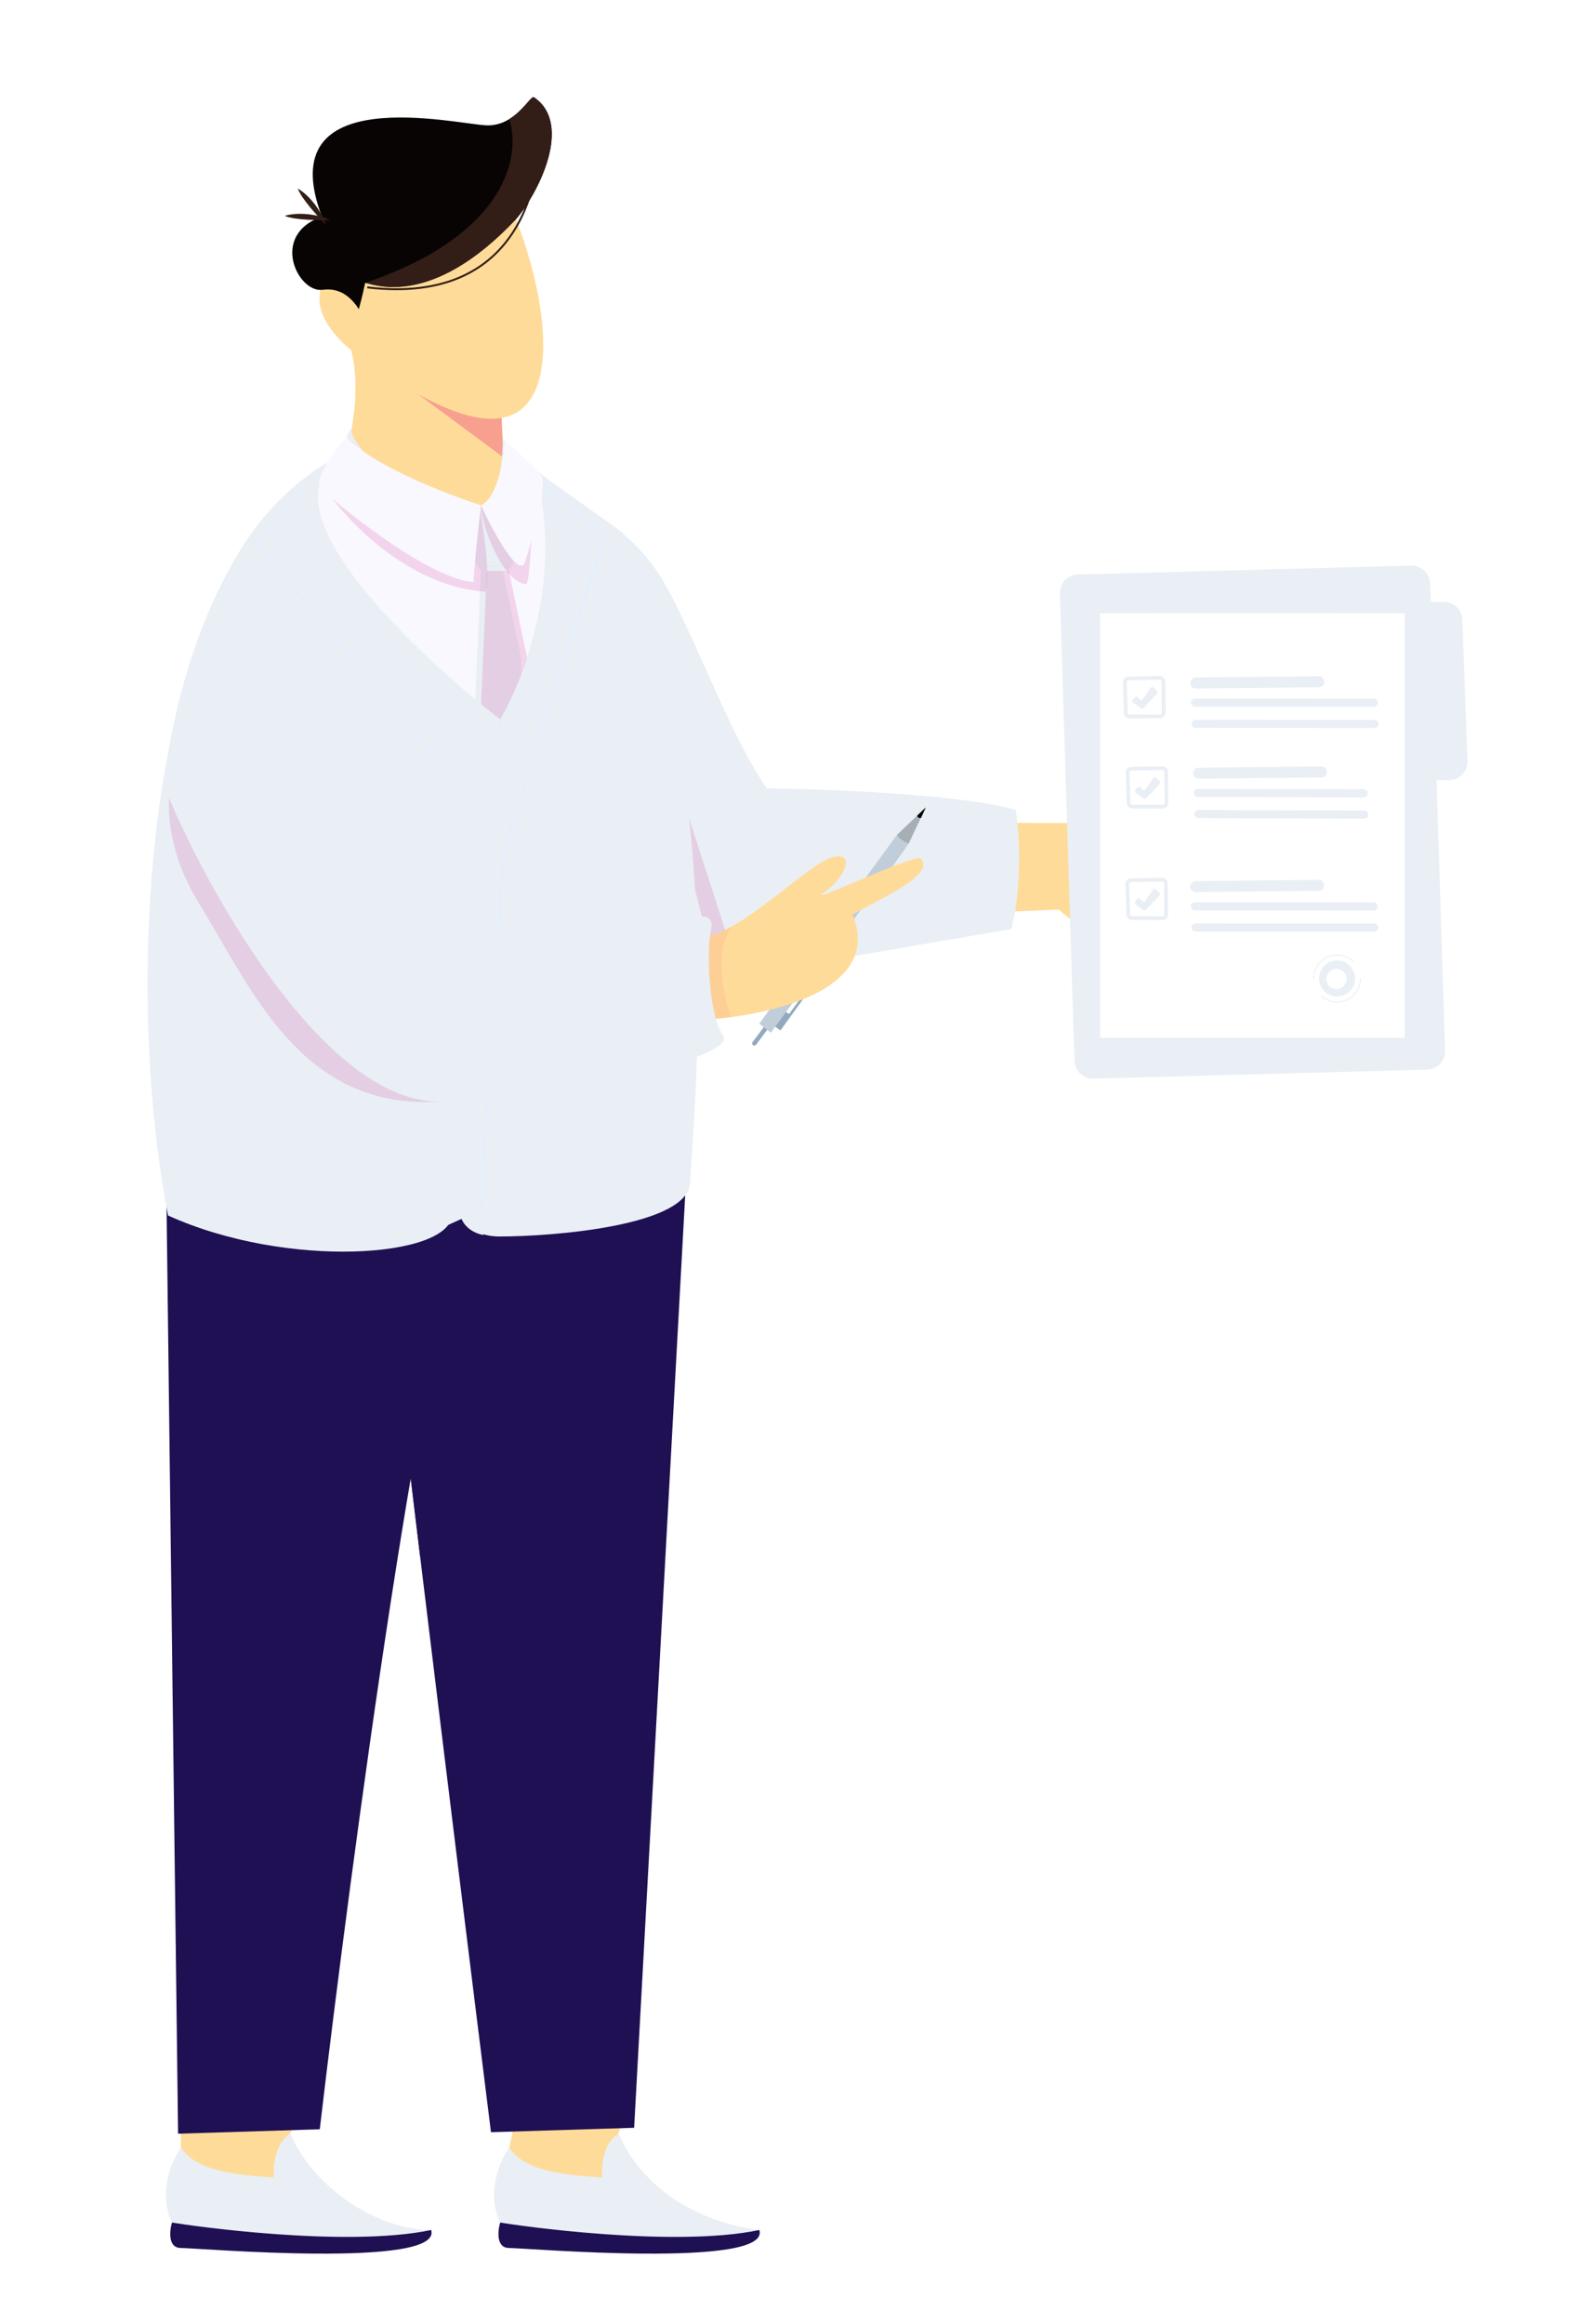 <svg width="640" height="947" viewBox="0 0 640 947" fill="none" xmlns="http://www.w3.org/2000/svg">
<rect x="0" y="0" width="640" height="947" fill="#333333" stroke="none"/>
<g clip-path="url(#clip0_9708_902)">
<rect width="640" height="946.979" fill="#F9744F"/>
<path d="M640 0H0V946.979H640V0Z" fill="white"/>
<path d="M204.417 889.71L210.523 861.616H255.104C252.051 869.555 246.351 882.994 244.722 889.71H204.417Z" fill="#FFDB99"/>
<path d="M258.501 866.99L200.141 868.797C185.099 748.268 155.017 504.198 155.017 492.165L279.739 479.321L258.501 866.99Z" fill="#1F0F53"/>
<path d="M155.016 492.163C155.016 498.05 162.213 559.45 171.327 634.755L202.546 487.309L155.016 492.163Z" fill="#1F0F53"/>
<path d="M203.894 905.588C198.031 893.38 203.894 880.146 207.558 875.056C213.665 884.218 227.711 886.049 245.421 887.272C244.933 875.545 249.696 870.574 252.139 869.556C262.508 892.694 285.506 905.588 309.544 908.642C274.735 915.973 210.612 906.811 203.894 905.588Z" fill="#E9EFF4"/>
<path d="M245.46 887.359C244.972 875.632 249.735 870.661 252.178 869.643C252.576 870.534 253.144 871.568 253.89 872.689C252.181 875.032 249.449 881.456 252.178 888.409C249.565 888.409 246.611 887.706 245.46 887.359Z" fill="#E9EFF4"/>
<path d="M309.544 908.642C274.735 915.973 210.611 906.811 203.894 905.588C202.876 909.052 202.184 915.973 207.558 915.973C214.276 915.973 314.43 924.52 309.544 908.642Z" fill="#1F0F53"/>
<path d="M73.726 887.272V864.671L123.193 862.232C115.253 871.394 110.571 885.844 111.589 889.711L73.726 887.272Z" fill="#FFDB99"/>
<path d="M72.59 869.405L67.154 432.059C101.248 432.059 161.153 492.167 192.92 492.167C173.667 530.191 143.183 758.298 130.349 867.598L72.59 869.405Z" fill="#1F0F53"/>
<path d="M82.216 544.51C82.216 638.167 83.179 828.37 87.029 839.923C90.037 809.841 86.427 558.347 82.216 544.51Z" fill="#1F0F53"/>
<path d="M70.106 905.588C64.244 893.38 70.106 880.146 73.77 875.056C79.877 884.218 93.924 886.049 111.634 887.272C111.145 875.545 115.909 870.574 118.352 869.556C128.72 892.694 154.712 908.642 175.758 908.642C140.947 915.973 76.824 906.811 70.106 905.588Z" fill="#E9EFF4"/>
<path d="M111.634 887.272C111.146 875.545 115.909 870.574 118.352 869.556C118.75 870.447 119.318 871.481 120.064 872.602C118.355 874.946 115.622 881.369 118.352 888.322C115.738 888.322 112.785 887.619 111.634 887.272Z" fill="#E9EFF4"/>
<path d="M175.758 908.642C140.947 915.973 76.824 906.811 70.106 905.588C69.088 909.052 68.396 915.973 73.77 915.973C80.488 915.973 180.642 924.52 175.758 908.642Z" fill="#1F0F53"/>
<path d="M431.667 370.626L410.489 371.509L407.842 335.328C407.842 335.328 462.552 335.035 464.32 337.976C466.079 340.917 470.491 349.094 474.026 358.272C477.554 367.449 474.318 376.803 472.258 380.333C465.566 391.805 439.315 378.274 431.667 370.626Z" fill="#FFDB99"/>
<path d="M438.727 335.331H410.489C411.96 336.213 417.549 340.272 428.137 349.449C441.374 360.92 458.14 351.214 462.552 346.802C463.254 358.803 471.675 360.627 475.786 360.038C474.91 356.802 472.614 347.861 470.491 337.977C466.261 321.741 447.551 329.447 438.727 335.331Z" fill="#FFDB99"/>
<path d="M271.527 238.781C258.976 216.358 242.213 209.467 222.06 196.032C239.415 266.038 287.654 380.864 290.478 390.041C292.606 396.96 304.362 396.497 316.069 395.039L412.253 378.57C416.665 361.804 415.783 339.743 414.019 330.036C392.84 323.683 337.54 321.506 312.539 321.212C297.786 299.851 283.86 260.82 271.527 238.781Z" fill="#E9EFF4"/>
<path d="M290.477 390.042C292.392 396.262 302.09 396.515 312.539 395.443L253.3 242.676C270.036 309.89 288.473 383.525 290.477 390.042Z" fill="#E9EFF4"/>
<path opacity="0.2" d="M259.237 266.501C274.14 326.259 288.708 384.291 290.477 390.042C291.644 393.835 295.706 395.409 301.067 395.816L259.237 266.501Z" fill="#D54EA0"/>
<path d="M437.992 432.242L432.059 241.842C431.93 237.685 435.204 234.216 439.361 234.104L575.227 230.457C579.291 230.347 582.708 233.498 582.921 237.561L583.331 245.327L588.469 245.238C592.557 245.167 595.95 248.382 596.1 252.469L598.207 310.075C598.365 314.305 594.987 317.826 590.757 317.855L585.596 317.891L589.068 428.076C589.195 432.232 585.92 435.703 581.769 435.816L445.699 439.512C441.566 439.624 438.121 436.374 437.992 432.242Z" fill="#E9EFF4"/>
<path d="M572.646 422.886L448.48 422.887V249.9C490.093 249.756 572.646 249.9 572.646 249.9V422.886Z" fill="white"/>
<path d="M463.53 366.33L462.71 367.381C462.449 367.715 462.512 368.198 462.86 368.448L466.119 370.842C466.419 371.066 466.845 371.027 467.105 370.751L472.684 364.823C472.969 364.522 472.953 364.047 472.653 363.763L471.138 362.336C470.798 362.019 470.254 362.079 470.001 362.464L466.853 367.132C466.592 367.516 466.056 367.576 465.716 367.259L464.635 366.246C464.32 365.943 463.807 365.982 463.53 366.33Z" fill="#E9EFF4"/>
<path fill-rule="evenodd" clip-rule="evenodd" d="M473.75 359.166L461.044 359.416C460.626 359.424 460.295 359.772 460.303 360.189L460.681 372.618C460.697 373.023 461.029 373.345 461.431 373.346L473.876 373.381C474.294 373.382 474.633 373.042 474.626 372.624L474.515 359.91C474.515 359.492 474.168 359.158 473.75 359.166ZM461.013 357.915C459.758 357.939 458.767 358.983 458.805 360.235L459.184 372.664C459.221 373.878 460.216 374.844 461.431 374.848L473.868 374.882C475.123 374.886 476.141 373.864 476.133 372.61L476.015 359.897C476.007 358.644 474.973 357.64 473.718 357.666L461.013 357.915Z" fill="#E9EFF4"/>
<path d="M537.545 363.019L487.434 363.514C486.203 363.526 485.193 362.556 485.161 361.331C485.122 360.07 486.124 359.024 487.387 359.011L537.498 358.516C538.729 358.504 539.739 359.474 539.77 360.699C539.81 361.96 538.808 363.006 537.545 363.019Z" fill="#E9EFF4"/>
<path d="M559.957 370.979L487.071 370.949C486.163 370.948 485.429 370.22 485.414 369.315C485.406 368.395 486.148 367.646 487.071 367.646L559.957 367.676C560.864 367.676 561.598 368.405 561.614 369.31C561.622 370.229 560.88 370.979 559.957 370.979Z" fill="#E9EFF4"/>
<path d="M560.225 379.623L487.331 379.593C486.424 379.592 485.69 378.863 485.682 377.958C485.674 377.04 486.416 376.289 487.331 376.29L560.225 376.32C561.132 376.32 561.866 377.049 561.874 377.954C561.882 378.873 561.14 379.623 560.225 379.623Z" fill="#E9EFF4"/>
<path d="M538.729 316.795L488.618 317.291C487.387 317.302 486.376 316.333 486.345 315.108C486.305 313.847 487.308 312.8 488.57 312.788L538.681 312.292C539.912 312.279 540.922 313.25 540.954 314.475C540.993 315.736 539.991 316.782 538.729 316.795Z" fill="#E9EFF4"/>
<path d="M555.861 324.913L488.247 324.729C487.347 324.727 486.605 323.997 486.597 323.093C486.589 322.173 487.331 321.424 488.247 321.427L555.861 321.611C556.768 321.613 557.502 322.343 557.51 323.247C557.526 324.167 556.784 324.916 555.861 324.913Z" fill="#E9EFF4"/>
<path d="M556.121 333.557L488.515 333.373C487.607 333.371 486.873 332.641 486.857 331.737C486.85 330.817 487.591 330.068 488.515 330.07L556.121 330.254C557.029 330.257 557.763 330.987 557.778 331.891C557.786 332.81 557.044 333.559 556.121 333.557Z" fill="#E9EFF4"/>
<path d="M463.649 320.891L462.828 321.942C462.567 322.276 462.631 322.76 462.97 323.01L466.229 325.403C466.537 325.628 466.963 325.589 467.223 325.313L472.795 319.385C473.079 319.082 473.071 318.607 472.763 318.324L471.248 316.897C470.909 316.58 470.372 316.641 470.112 317.025L466.971 321.694C466.711 322.077 466.166 322.138 465.835 321.821L464.753 320.807C464.43 320.504 463.925 320.544 463.649 320.891Z" fill="#E9EFF4"/>
<path fill-rule="evenodd" clip-rule="evenodd" d="M473.868 313.728L461.155 313.977C460.737 313.985 460.405 314.333 460.421 314.751L460.8 327.18C460.815 327.585 461.147 327.907 461.549 327.907L473.994 327.942C474.413 327.944 474.744 327.603 474.744 327.185L474.634 314.471C474.626 314.054 474.286 313.719 473.868 313.728ZM461.123 312.476C459.876 312.501 458.882 313.544 458.92 314.797L459.3 327.226C459.34 328.439 460.326 329.405 461.542 329.408L473.986 329.444C475.241 329.447 476.259 328.426 476.243 327.172L476.133 314.459C476.125 313.205 475.091 312.202 473.836 312.227L461.123 312.476Z" fill="#E9EFF4"/>
<path d="M537.608 280.034L487.489 280.53C486.266 280.542 485.255 279.572 485.216 278.347C485.177 277.086 486.187 276.04 487.449 276.027L537.56 275.531C538.783 275.519 539.793 276.489 539.833 277.714C539.872 278.975 538.87 280.022 537.608 280.034Z" fill="#E9EFF4"/>
<path d="M560.02 287.994L487.126 287.964C486.226 287.964 485.485 287.235 485.477 286.33C485.469 285.411 486.211 284.661 487.134 284.661L560.02 284.691C560.927 284.692 561.661 285.42 561.669 286.325C561.685 287.244 560.943 287.994 560.02 287.994Z" fill="#E9EFF4"/>
<path d="M560.288 296.637L487.394 296.607C486.487 296.607 485.753 295.878 485.745 294.974C485.729 294.054 486.471 293.305 487.394 293.305L560.288 293.335C561.188 293.335 561.929 294.064 561.937 294.969C561.945 295.888 561.203 296.638 560.288 296.637Z" fill="#E9EFF4"/>
<path d="M462.528 284.128L461.707 285.18C461.439 285.513 461.51 285.997 461.849 286.247L465.108 288.641C465.416 288.865 465.842 288.826 466.103 288.55L471.674 282.622C471.958 282.321 471.942 281.845 471.643 281.561L470.127 280.135C469.788 279.817 469.252 279.878 468.991 280.262L465.85 284.931C465.59 285.315 465.045 285.375 464.706 285.058L463.633 284.045C463.309 283.742 462.796 283.781 462.528 284.128Z" fill="#E9EFF4"/>
<path fill-rule="evenodd" clip-rule="evenodd" d="M472.748 276.965L460.034 277.215C459.616 277.223 459.285 277.571 459.3 277.988L459.679 290.417C459.687 290.822 460.019 291.144 460.429 291.145L472.866 291.179C473.284 291.181 473.623 290.84 473.623 290.423L473.513 277.709C473.505 277.291 473.166 276.957 472.748 276.965ZM460.003 275.714C458.752 275.738 457.76 276.781 457.798 278.034L458.177 290.463C458.215 291.677 459.207 292.643 460.421 292.646L472.866 292.681C474.121 292.684 475.131 291.663 475.123 290.409L475.012 277.696C474.997 276.443 473.971 275.439 472.716 275.464L460.003 275.714Z" fill="#E9EFF4"/>
<path fill-rule="evenodd" clip-rule="evenodd" d="M544.742 389.319C539.565 389.478 535.493 393.804 535.651 398.984L535.272 398.995C535.107 393.609 539.344 389.108 544.734 388.944C547.528 388.859 550.085 389.958 551.915 391.787L551.655 392.053C549.887 390.294 547.433 389.237 544.742 389.319ZM545.318 408.076C550.495 407.918 554.567 403.591 554.409 398.412L554.78 398.4C554.946 403.787 550.716 408.287 545.326 408.452C542.722 408.531 540.331 407.585 538.531 405.979L538.784 405.699C540.512 407.244 542.817 408.153 545.318 408.076Z" fill="#E9EFF4"/>
<path d="M552.341 398.474C552.467 402.515 549.295 405.89 545.254 406.013C541.214 406.136 537.837 402.962 537.71 398.921C537.592 394.881 540.764 391.506 544.805 391.382C548.845 391.259 552.223 394.435 552.341 398.474Z" fill="#E9EFF4"/>
<path d="M548.972 398.763C549.043 401.042 547.252 402.946 544.971 403.016C542.69 403.085 540.788 401.294 540.717 399.015C540.654 396.736 542.438 394.832 544.718 394.763C546.999 394.693 548.901 396.484 548.972 398.763Z" fill="white"/>
<path d="M176.257 445.811C172.389 465.353 170.883 500.651 195.8 485.506C195.8 468.895 182.771 452.121 176.257 445.811Z" fill="white"/>
<path d="M68.5 495.276C48.347 391.457 61.322 211.765 143.874 184.846C151.61 205.61 171.372 248.676 188.471 271.149C209.845 299.242 185.418 478.176 184.196 495.276C182.974 512.375 117.176 517.289 68.5 495.276Z" fill="#E9EFF4"/>
<path d="M142.048 184.266C149.783 205.03 171.372 248.676 188.471 271.149C202.739 289.901 196.598 375.862 190.574 436.038C150.896 446.624 74.77 464.445 65.359 331.557C72.538 253.94 103.893 199.875 142.048 184.266Z" fill="#E9EFF4"/>
<path d="M203.738 503.826C189.692 503.826 186.638 494.054 186.638 488.558C186.638 446.542 193.56 339.548 197.02 291.303C203.738 274.814 217.907 233.286 220.838 199.087C304.503 248.554 281.907 464.131 281.297 481.841C280.686 499.551 225.112 503.826 203.738 503.826Z" fill="#E9EFF4"/>
<path d="M268.473 415.883C262.61 438.846 212.549 438.886 188.251 436.037C189.825 401.984 192.295 361.408 194.464 328.554C196.816 348.585 244.783 366.621 268.473 373.134V415.883Z" fill="#E9EFF4"/>
<path fill-rule="evenodd" clip-rule="evenodd" d="M84.184 445.188C84.613 444.187 85.773 443.723 86.775 444.152C92.682 446.684 100.042 448.819 118.07 446.698C119.152 446.571 120.133 447.345 120.26 448.427C120.387 449.509 119.614 450.489 118.531 450.617C99.949 452.803 91.875 450.631 85.22 447.779C84.219 447.35 83.755 446.19 84.184 445.188Z" fill="#E9EFF4"/>
<path fill-rule="evenodd" clip-rule="evenodd" d="M225.063 454.161C225.492 453.16 226.652 452.696 227.654 453.125C233.561 455.656 240.921 457.792 258.949 455.671C260.031 455.544 261.012 456.318 261.139 457.4C261.266 458.482 260.493 459.463 259.41 459.59C240.828 461.776 232.754 459.604 226.099 456.752C225.098 456.323 224.634 455.162 225.063 454.161Z" fill="#E9EFF4"/>
<path d="M135.907 189.022C109.917 210.201 170.403 267.237 203.894 293.109C228.923 246.42 223.147 205.067 217.13 190.226L198.48 212.487L135.907 189.022Z" fill="#FAF8FF"/>
<path d="M140.316 186.709C147.645 163.258 144.591 145.589 142.149 139.686C159.045 145.793 194.669 159.228 204.439 164.114C204.439 196.481 209.529 200.755 211.768 200.145L202.608 217.244C184.898 212.766 147.645 200.388 140.316 186.709Z" fill="#FFDB99"/>
<path d="M142.148 139.686C159.044 145.793 194.668 159.228 204.439 164.114C204.439 174.086 204.922 181.391 205.656 186.709L142.148 139.686Z" fill="#F8A090"/>
<path d="M195.471 231.855L186.447 215.61C196.675 196.847 212.318 211.487 217.131 214.294L207.677 231.99L195.471 231.855Z" fill="#E9EFF4"/>
<path d="M217.131 214.295L207.495 231.851C204.888 230.875 198.841 224.514 195.472 206.87C204.245 203.811 213.601 212.236 217.131 214.295Z" fill="#E9EFF4"/>
<path d="M195.471 231.853L186.447 215.608C189.173 210.607 192.284 207.979 195.471 206.868L199.683 231.853H195.471Z" fill="#E9EFF4"/>
<path d="M204.623 230.771H196.074L193.021 301.612L202.054 330.415L211.341 304.054L212.563 268.634L204.623 230.771Z" fill="#E9EFF4"/>
<path opacity="0.2" d="M207.067 230.771H198.517L195.463 301.612L204.496 330.415L213.785 304.054L215.005 268.634L207.067 230.771Z" fill="#D54EA0"/>
<path d="M207.066 232.602H198.517L197.906 230.771H208.898L207.066 232.602Z" fill="#E9EFF4"/>
<path d="M133.171 191.683C107.18 212.861 165.517 269.68 199.009 295.55C200.101 310.974 201.441 331.449 202.86 351.748L99.008 222.085L113.814 207.28C119.836 203.162 128.605 194.347 133.171 191.683Z" fill="#E9EFF4"/>
<path d="M135.798 189.334C109.807 210.512 170.403 267.236 203.894 293.108C204.986 308.531 206.326 327.559 207.744 347.858L99.809 221.511C111.935 202.028 128.854 191.942 135.798 189.334Z" fill="#E9EFF4"/>
<path fill-rule="evenodd" clip-rule="evenodd" d="M123.713 198.754L124.309 199.271L104.988 221.612L199.429 333.722L198.826 334.231L103.95 221.605L123.713 198.754Z" fill="#E3EEFE"/>
<path d="M191.13 495.278L205.302 347.857L193.63 333.366L181.753 499.552L191.13 495.278Z" fill="#E9EFF4"/>
<path d="M197.021 503.214L207.066 346.799L198.493 337.025C198.493 337.025 184.807 458.633 187.25 492.833C187.904 501.993 197.021 503.214 197.021 503.214Z" fill="#E9EFF4"/>
<path d="M219.682 192.61C232.678 234.486 215.671 278.246 205.845 294.891C206.77 309.648 206.456 334.587 207.066 355.351L254.089 217.333L219.682 192.61Z" fill="#E9EFF4"/>
<path d="M217.733 190.825C230.728 232.701 213.722 276.461 203.895 293.107C204.82 307.863 205.815 328.839 207.067 348.631L249.607 217.941L217.733 190.825Z" fill="#E9EFF4"/>
<path fill-rule="evenodd" clip-rule="evenodd" d="M245.696 219.291L217.8 195.033L218.318 194.438L246.605 219.036L205.625 347.484L195.583 500.798L194.795 500.746L204.844 347.337L245.696 219.291Z" fill="#E3EEFE"/>
<path opacity="0.2" d="M197.905 241.15C165.657 238.743 140.721 211.485 131.696 198.048L196.073 206.471L217.733 194.438C217.13 207.675 216.319 238.096 214.394 238.096C204.286 236.652 196.273 213.49 196.073 206.471C195.672 212.087 200.348 230.157 197.905 241.15Z" fill="#D54EA0"/>
<path d="M130.493 198.649C127.485 195.039 139.518 179.396 141.323 178.193C151.911 189.745 182.235 201.457 196.073 205.869C195.07 214.292 193.065 232.342 193.065 237.155C173.812 235.952 133.501 202.259 130.493 198.649Z" fill="#FAF8FF"/>
<path d="M143.346 174.584C142.087 175.598 141.322 178.194 141.322 178.194C143.168 180.208 145.614 182.227 148.467 184.211C148.467 184.211 142.735 178.194 143.346 174.584Z" fill="#E9EFF4"/>
<path d="M214.122 228.731C211.715 236.432 201.086 216.698 196.073 205.868C202.811 202.98 205.298 187.016 205.699 179.396C209.91 183.006 218.815 190.947 220.741 193.835C223.147 197.445 217.13 219.105 214.122 228.731Z" fill="#FAF8FF"/>
<path d="M204.923 179.396H205.699C205.516 182.887 204.894 188.13 203.626 193.064C203.46 193.821 203.278 194.492 203.077 195.039C203.272 194.389 203.455 193.73 203.626 193.064C204.516 189.007 204.923 182.483 204.923 179.396Z" fill="#E9EFF4"/>
<path d="M318.134 419.87L315.766 418.174L320.038 412.201L321.666 413.165L342.148 385.269L342.996 386.064C343.367 386.43 340.747 389.863 340.38 390.233C340.035 390.321 339.867 390.027 339.838 389.912L318.134 419.87Z" fill="#93A9BE"/>
<path d="M306.78 424.617L311.956 417.681L313.347 418.797L308.209 425.683C307.907 426.088 307.33 426.162 306.937 425.845C306.562 425.545 306.493 425.002 306.78 424.617Z" fill="#93A9BE"/>
<path d="M370.385 343.785C367.35 342.573 365.934 340.903 365.605 340.221L309.507 417.108L314.223 420.781C332.408 396.02 369.099 345.955 370.385 343.785Z" fill="#C1CDD9"/>
<path d="M370.386 343.787C367.35 342.575 365.934 340.906 365.605 340.223L377.377 329.014L370.386 343.787Z" fill="#A6AEB6"/>
<path d="M377.376 329.013L373.864 332.357C373.947 332.749 374.377 333.482 375.432 333.286L377.376 329.013Z" fill="black"/>
<path d="M347.523 372.685C360.471 404.036 311.945 414.294 286.064 415.504C285.448 415.534 284.685 395.251 283.25 381.225C296.022 386.248 328.175 352.753 338.743 349.492C349.312 346.23 344.66 357.689 335.864 363.72C327.068 369.751 373.737 347.164 375.509 349.934C381.198 356.931 358.119 366.31 347.523 372.685Z" fill="#FFDB99"/>
<path opacity="0.2" d="M286.064 415.505C285.448 415.536 284.685 395.252 283.25 381.226C286.932 382.675 292.226 380.921 298.148 377.613C290.82 388.728 295.094 406.78 298.148 414.417C293.826 414.983 289.719 415.335 286.064 415.505Z" fill="#F8A090"/>
<path d="M179.893 448.829C122.845 452.881 102.799 403.24 81.189 368.196C45.17 309.792 97.37 257.549 116.609 289.936C116.609 289.936 154.04 382.888 181.922 381.296C209.803 379.704 268.084 376.038 278.162 374.114C290.759 371.71 290.602 375.214 289.734 379.366C288.109 387.138 288.719 413.133 294.751 421.929C300.782 430.726 236.94 444.778 179.893 448.829Z" fill="#E9EFF4"/>
<path opacity="0.2" d="M179.892 448.827C122.845 452.878 102.799 403.236 81.188 368.193C71.798 352.967 68.404 338.159 68.858 325.161C86.701 366.934 133.888 450.148 179.892 448.827Z" fill="#D54EA0"/>
<path d="M131.28 116.429C126.103 128.697 140.762 142.009 148.899 146.665C235.566 209.716 227.73 133.35 210.297 89.211C185.187 96.388 134.229 111.881 131.28 116.429Z" fill="#FFDB99"/>
<path fill-rule="evenodd" clip-rule="evenodd" d="M209.379 93.506C219.185 77.664 220.646 57.128 218.857 42.221L219.641 42.127C221.441 57.131 219.985 77.871 210.05 93.921C205.078 101.954 197.982 108.812 188.115 113.177C178.25 117.542 165.642 119.405 149.66 117.492L149.754 116.708C165.627 118.608 178.087 116.751 187.795 112.456C197.501 108.162 204.481 101.419 209.379 93.506Z" fill="#331E17"/>
<path d="M146.27 125.982C140.735 117.22 134.2 117.761 131.408 118.101C121.398 119.324 109.803 95.704 131.24 88.278C109.838 32.188 186.546 50.758 198.455 51.081C210.364 51.405 216.123 38.608 217.673 39.642C233.687 50.502 219.511 78.673 210.341 89.297C175.104 126.737 151.26 115.353 148.859 115.246C148.063 118.962 147.834 120.098 146.27 125.982Z" fill="#070403"/>
<path d="M210.341 89.3C175.103 126.74 151.26 115.354 148.858 115.249C207.371 95.504 212.381 62.559 207.572 48.555C213.443 44.969 216.588 38.921 217.673 39.645C233.686 50.504 219.511 78.675 210.341 89.3Z" fill="#331E17"/>
<path d="M116.058 87.938C123.685 85.695 133.555 88.686 134.453 89.733H134.45C129.962 89.733 120.095 89.733 116.058 87.938Z" fill="#331E17"/>
<path d="M121.403 76.831C128.26 80.855 132.838 90.097 132.69 91.468L132.687 91.465C129.614 88.194 122.859 81.002 121.403 76.831Z" fill="#331E17"/>
</g>
<defs>
<clipPath id="clip0_9708_902">
<rect width="640" height="946.979" fill="white"/>
</clipPath>
</defs>
</svg>
